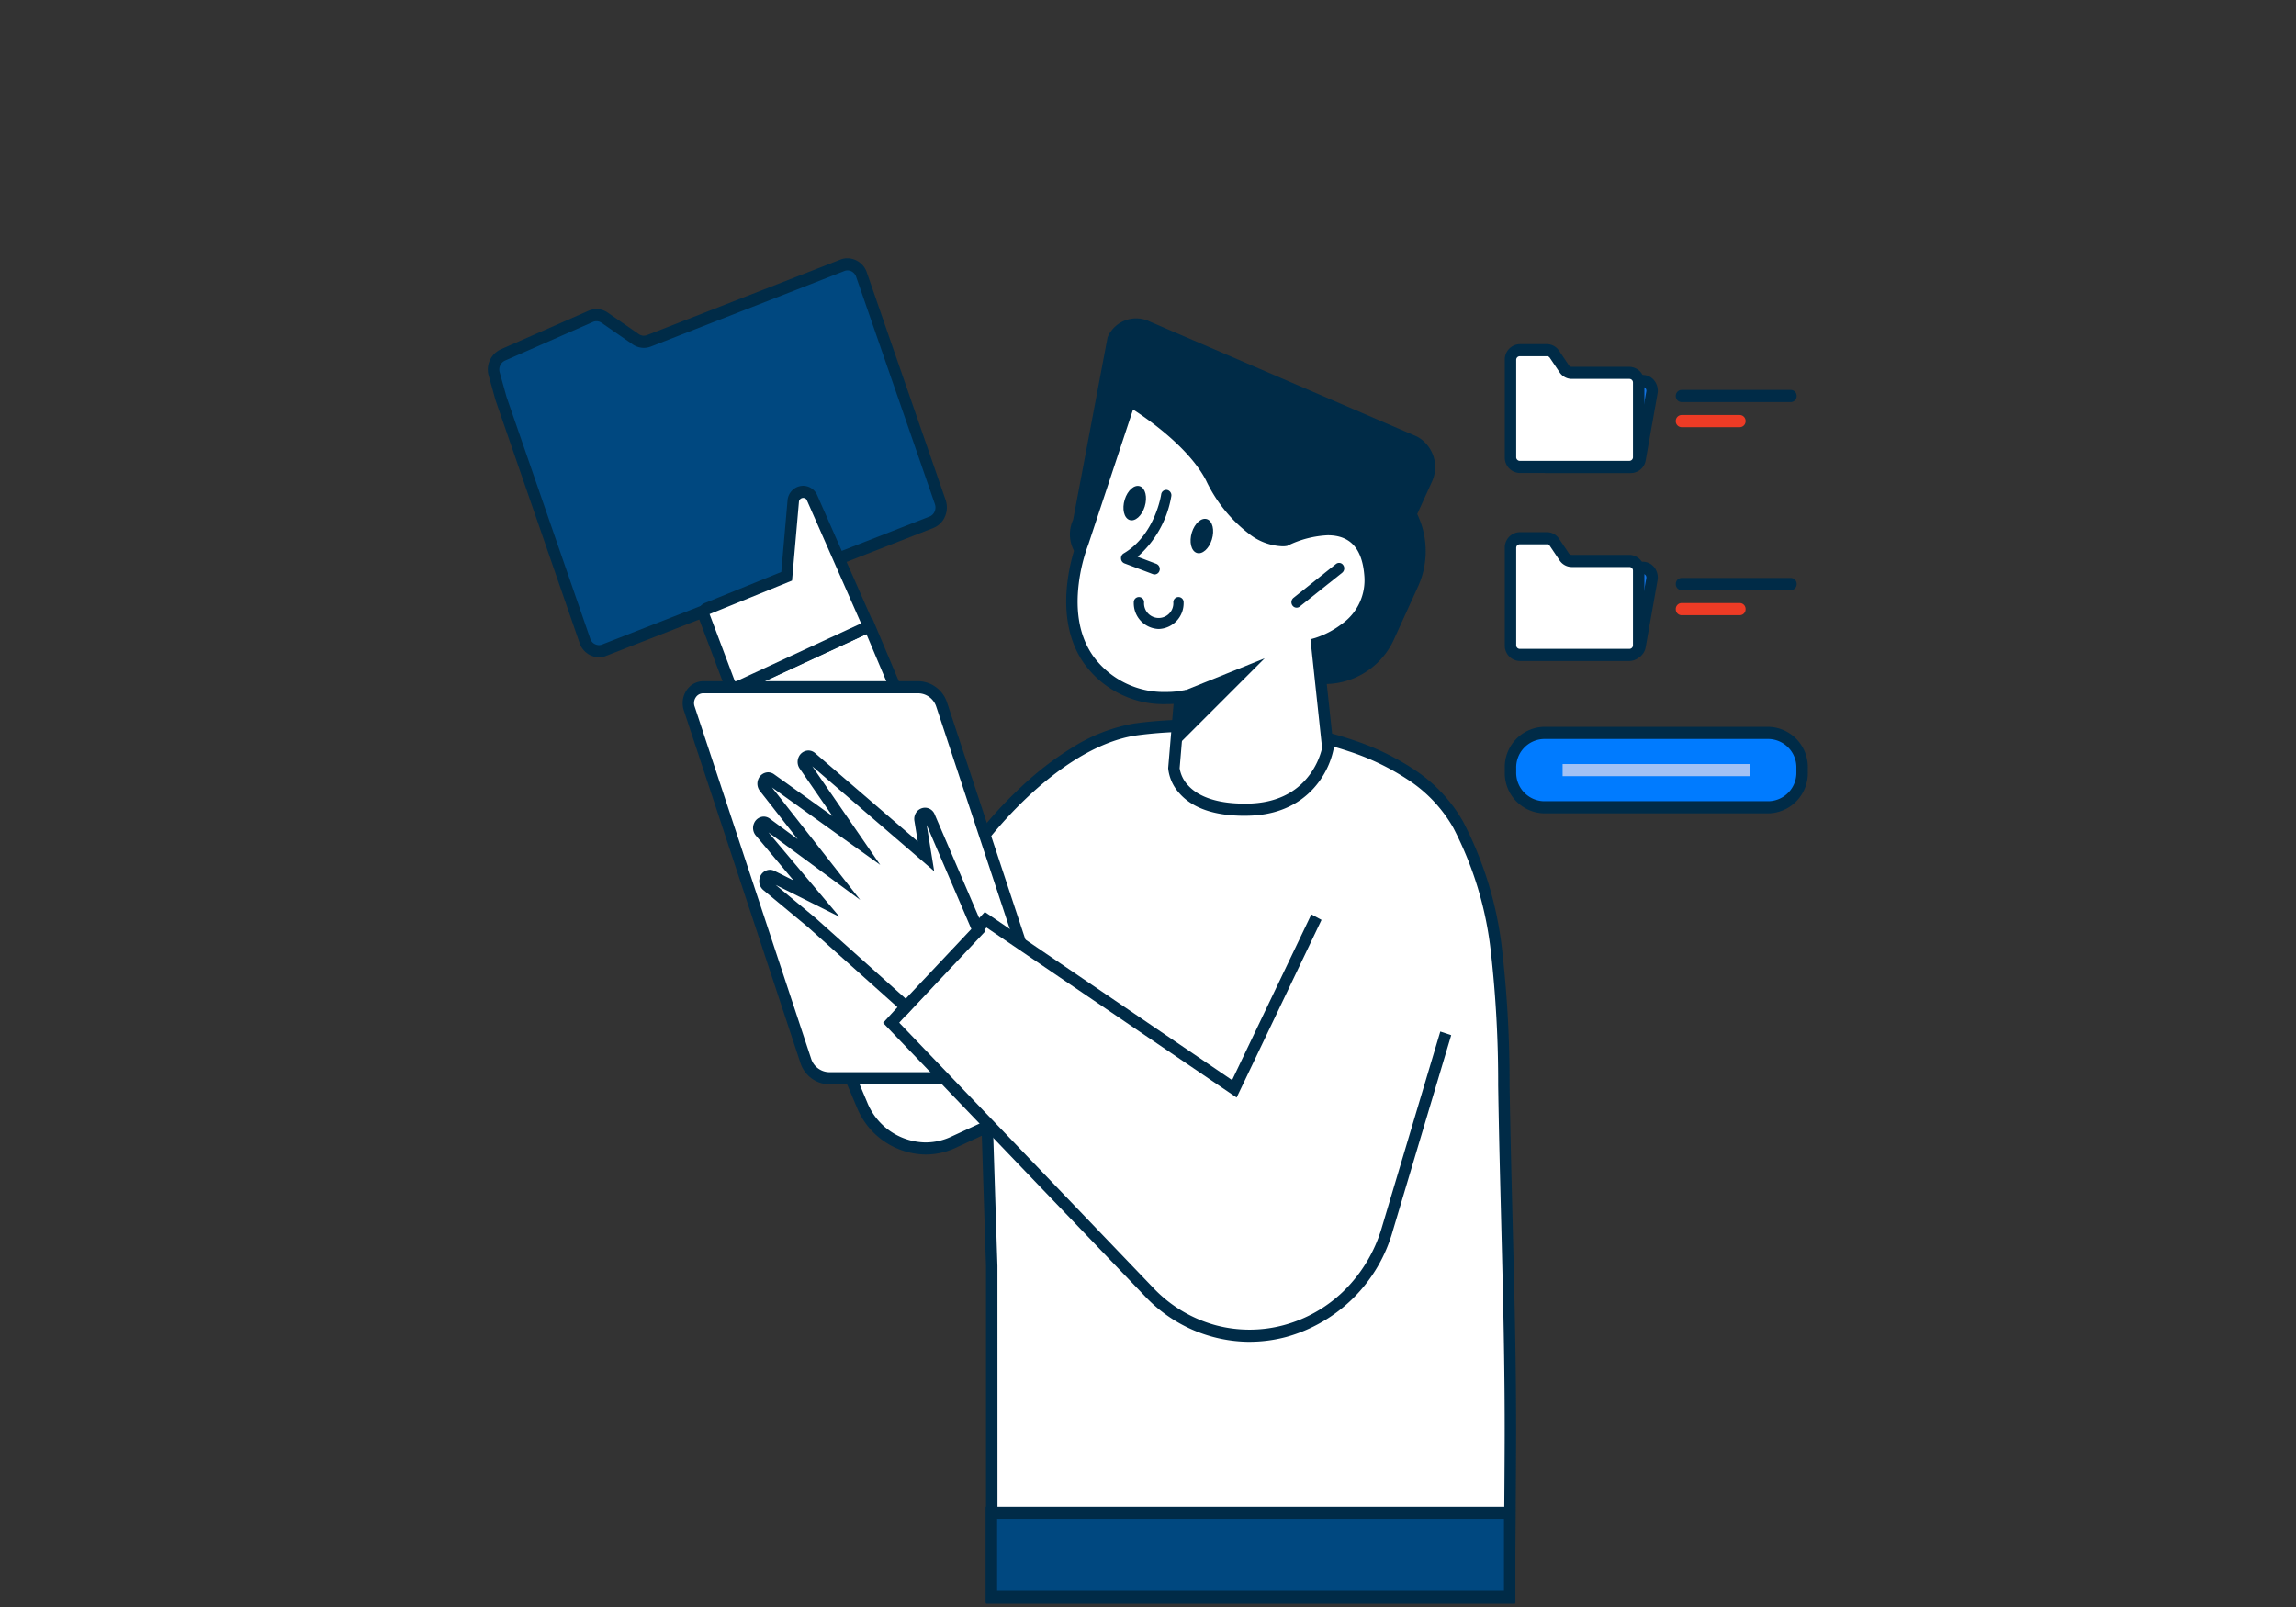 <svg xmlns="http://www.w3.org/2000/svg" xmlns:xlink="http://www.w3.org/1999/xlink" width="320" height="224" viewBox="0 0 320 224">
  <rect x="0" y="0" width="320" height="224" fill="#333333" stroke="none"/>
  <defs>
    <clipPath id="clip-path">
      <rect id="Rectangle_27507" data-name="Rectangle 27507" width="183.962" height="187.556" fill="none"/>
    </clipPath>
    <clipPath id="clip-Fast_Free_Easy">
      <rect width="320" height="224"/>
    </clipPath>
  </defs>
  <g id="Fast_Free_Easy" data-name="Fast, Free &amp; Easy" clip-path="url(#clip-Fast_Free_Easy)">
    <g id="Group_40043" data-name="Group 40043" transform="translate(4880 18314)">
      <rect id="Rectangle_32119" data-name="Rectangle 32119" width="320" height="224" transform="translate(-4880 -18314)" fill="none"/>
      <g id="Group_32878" data-name="Group 32878" transform="translate(-4901.252 -18626.615)">
        <g id="Group_30305" data-name="Group 30305" transform="translate(89.252 348.615)">
          <g id="Group_30304" data-name="Group 30304" clip-path="url(#clip-path)">
            <path id="Path_18803" data-name="Path 18803" d="M53.44,39.307,85.01,52.894a4.325,4.325,0,0,0,5.911-2.183l10.47-22.985a4.853,4.853,0,0,0-2.056-6.281L62.093,5.412A4.324,4.324,0,0,0,56.182,7.6l-4.8,25.43a4.851,4.851,0,0,0,2.056,6.281" transform="translate(30.184 3.419)" fill="#002b47"/>
            <path id="Path_18804" data-name="Path 18804" d="M70.081,23.5,66.864,30.56A11.892,11.892,0,0,0,71.9,45.954l1.026.526a10.6,10.6,0,0,0,14.488-5.352l3.217-7.062A11.892,11.892,0,0,0,85.6,18.672l-1.026-.526A10.6,10.6,0,0,0,70.081,23.5" transform="translate(38.975 11.755)" fill="#002b47"/>
            <path id="Path_18805" data-name="Path 18805" d="M42.464,30.3,18.054,41.578l23.38,55.446a9.487,9.487,0,0,0,12.727,5.245l6.607-3.052a10.575,10.575,0,0,0,4.986-13.675Z" transform="translate(10.696 20.967)" fill="#fff"/>
            <path id="Path_14408" data-name="Path 14408" d="M43.259,29.644l23.615,56a11.717,11.717,0,0,1,.209,8.591,10.812,10.812,0,0,1-5.6,6.2l-6.607,3.052a9.9,9.9,0,0,1-4.183.928,10.509,10.509,0,0,1-9.588-6.6L17.391,41.6Zm7.431,73.086a8.4,8.4,0,0,0,3.548-.789l6.607-3.052A9.173,9.173,0,0,0,65.6,93.63a9.94,9.94,0,0,0-.175-7.291L42.448,31.864,19.5,42.467,42.557,97.132a8.916,8.916,0,0,0,8.131,5.6Z" transform="translate(10.303 20.513)" fill="#002b47"/>
            <path id="Path_18806" data-name="Path 18806" d="M1.539,19.233.587,15.806a2.248,2.248,0,0,1,1.2-2.668L14.045,7.748a1.978,1.978,0,0,1,1.929.191l4.33,2.994a1.975,1.975,0,0,0,1.852.224L49.107.637a2.047,2.047,0,0,1,2.669,1.315l10.967,31.67a2.248,2.248,0,0,1-1.232,2.836L15.9,54.289a2.046,2.046,0,0,1-2.67-1.31Z" transform="translate(0.297 0.344)" fill="#004880"/>
            <path id="Path_14410" data-name="Path 14410" d="M50.121,0a2.9,2.9,0,0,1,2.7,2L63.786,33.675a3.212,3.212,0,0,1-.088,2.341,2.925,2.925,0,0,1-1.616,1.578L16.467,55.428a2.717,2.717,0,0,1-.995.189,2.9,2.9,0,0,1-2.7-2l-11.7-33.8L.118,16.392A3.1,3.1,0,0,1,1.776,12.7l12.26-5.39a2.722,2.722,0,0,1,1.1-.231,2.752,2.752,0,0,1,1.571.5l4.331,2.994a1.227,1.227,0,0,0,.7.222,1.206,1.206,0,0,0,.438-.088L49.129.185A2.717,2.717,0,0,1,50.121,0ZM15.472,53.926a1.21,1.21,0,0,0,.444-.088L61.536,36.009a1.3,1.3,0,0,0,.721-.7,1.434,1.434,0,0,0,.039-1.045L51.324,2.585a1.294,1.294,0,0,0-1.2-.894,1.212,1.212,0,0,0-.443.088L22.725,12.3a2.71,2.71,0,0,1-.991.188,2.749,2.749,0,0,1-1.574-.5L15.833,8.993a1.233,1.233,0,0,0-1.192-.118L2.385,14.264a1.383,1.383,0,0,0-.74,1.646l.947,3.4L14.268,53.034a1.294,1.294,0,0,0,1.2.891Z" transform="translate(0 -0.001)" fill="#002b47"/>
            <path id="Path_18807" data-name="Path 18807" d="M34,20.092l7.889,17.919L22.829,46.849,18.931,36.5a.752.752,0,0,1,.4-.964l11.128-4.521.913-10.432A1.371,1.371,0,0,1,34,20.092" transform="translate(11.187 13.313)" fill="#fff"/>
            <path id="Path_14412" data-name="Path 14412" d="M22.693,48.319,18.485,37.156a1.66,1.66,0,0,1,.018-1.221,1.523,1.523,0,0,1,.833-.844L30,30.758l.867-9.911a2.21,2.21,0,0,1,2.185-2.1,2.15,2.15,0,0,1,1.965,1.338l8.238,18.7ZM20.006,36.631,23.56,46.07l17.563-8.141L33.584,20.8a.546.546,0,0,0-.526-.363.591.591,0,0,0-.6.571L31.5,31.961Z" transform="translate(10.891 12.968)" fill="#002b47"/>
            <path id="Path_18808" data-name="Path 18808" d="M116.95,160.06H44.8V113.8l-.1-2.958L42.91,54.875s10.22-14.04,21.837-15.837c7.634-1.181,19.756,0,19.756,0s18.855,1.474,25.3,13.259c6.136,11.216,6.178,24.838,6.386,37.431.263,16.257.946,32.448.889,48.72-.024,7.207-.109,14.41-.129,21.617" transform="translate(25.422 26.65)" fill="#fff"/>
            <path id="Path_14414" data-name="Path 14414" d="M118.043,161.251H44.3V114.16l-.1-2.942L42.4,54.944l.175-.241a57.186,57.186,0,0,1,6.667-7.363,43.875,43.875,0,0,1,7.1-5.459,23.825,23.825,0,0,1,8.591-3.331,58.247,58.247,0,0,1,8.629-.534c5.727,0,11.079.506,11.308.526a48.213,48.213,0,0,1,10.406,2.246,35.621,35.621,0,0,1,8.582,4.1,21.159,21.159,0,0,1,6.937,7.334,50.875,50.875,0,0,1,5.445,17.954,162.874,162.874,0,0,1,1.031,18.793l.018,1.091c.1,5.847.247,11.783.394,17.525.263,10.219.531,20.784.494,31.213-.011,3.513-.038,7.082-.064,10.535-.027,3.632-.054,7.388-.066,11.081ZM45.9,159.559H116.46c.012-3.424.038-6.887.062-10.246.025-3.45.052-7.019.064-10.528.037-10.4-.233-20.956-.494-31.161-.147-5.745-.3-11.687-.394-17.542l-.018-1.092a161.518,161.518,0,0,0-1.015-18.584,49.072,49.072,0,0,0-5.246-17.34,19.526,19.526,0,0,0-6.4-6.743,34.031,34.031,0,0,0-8.192-3.913,47.561,47.561,0,0,0-10.09-2.184h-.014c-.053-.005-5.421-.522-11.168-.522a56.8,56.8,0,0,0-8.4.516c-5.8.9-11.285,5.055-14.861,8.386A57.82,57.82,0,0,0,44.015,55.5l1.777,55.655.1,2.987Z" transform="translate(25.123 26.304)" fill="#002b47"/>
            <path id="Path_18809" data-name="Path 18809" d="M52.857,37.8a3.485,3.485,0,0,0-3.27-2.461H19.625a2.192,2.192,0,0,0-1.964,2.944L33.9,87.383a3.489,3.489,0,0,0,3.271,2.463H67.132A2.192,2.192,0,0,0,69.094,86.9Z" transform="translate(10.396 24.454)" fill="#fff"/>
            <path id="Path_14416" data-name="Path 14416" d="M19.922,34.841H49.885a4.3,4.3,0,0,1,4.025,3.028l16.232,49.1a3.219,3.219,0,0,1-.366,2.778,2.833,2.833,0,0,1-2.348,1.29H37.466a4.3,4.3,0,0,1-4.022-3.029l-16.237-49.1a3.22,3.22,0,0,1,.367-2.778,2.834,2.834,0,0,1,2.348-1.289ZM67.429,89.346a1.248,1.248,0,0,0,1.052-.576,1.417,1.417,0,0,0,.163-1.239L52.4,38.429a2.688,2.688,0,0,0-2.518-1.9H19.922a1.249,1.249,0,0,0-1.052.575,1.417,1.417,0,0,0-.164,1.239l16.24,49.1a2.692,2.692,0,0,0,2.519,1.9Z" transform="translate(10.099 24.109)" fill="#002b47"/>
            <path id="Path_18810" data-name="Path 18810" d="M66.162,53.056S58.036,54.5,53.383,47.774s-.712-16.336-.712-16.336l6.534-19.716s8.194,4.8,11.279,10.687c5.094,9.728,10.4,8.755,10.4,8.755S91.8,25.546,92.656,35.984c.608,7.372-7.426,9.643-7.426,9.643l1.558,14.567s-1.4,8.37-11.16,8.551c-10.05.188-10.3-5.786-10.3-5.786Z" transform="translate(30.282 8.11)" fill="#fff"/>
            <path id="Path_14418" data-name="Path 14418" d="M75.464,70.1c-4.208,0-7.276-1.065-9.1-3.166A6.058,6.058,0,0,1,64.828,63.5v-.056l.753-8.941c-.287.019-.627.032-1.01.032a13.675,13.675,0,0,1-11.533-5.758c-2.027-2.93-2.805-6.837-2.248-11.3a25.281,25.281,0,0,1,1.436-5.842L59.062,11l.823.482c.343.2,8.431,4.985,11.59,11.016,4.055,7.745,8.132,8.347,9.285,8.347a1.556,1.556,0,0,0,.2-.007,15.381,15.381,0,0,1,6.1-1.531,6.322,6.322,0,0,1,4.327,1.474,8.1,8.1,0,0,1,2.361,5.624,9.21,9.21,0,0,1-3.809,8.343,14.113,14.113,0,0,1-3.544,1.966l1.5,14-.02.121a11.688,11.688,0,0,1-2.078,4.584C84.25,67.5,81.292,70,75.936,70.092,75.778,70.1,75.619,70.1,75.464,70.1Zm-9.04-6.631a4.452,4.452,0,0,0,1.184,2.4c1.51,1.66,4.227,2.537,7.859,2.537h.445c3.769-.07,6.655-1.4,8.584-3.962a10.3,10.3,0,0,0,1.784-3.789L84.658,45.5l.664-.188a12.389,12.389,0,0,0,3.714-1.954,7.457,7.457,0,0,0,3.123-6.8C91.851,32.815,90.182,31,87.058,31a14.179,14.179,0,0,0-5.532,1.425l-.1.052-.11.02a3.243,3.243,0,0,1-.553.039,7.977,7.977,0,0,1-4.323-1.478,20.277,20.277,0,0,1-6.354-7.738c-2.376-4.536-8.038-8.483-10.154-9.849L53.7,32.276a23.769,23.769,0,0,0-1.335,5.46c-.5,4.06.161,7.437,1.958,10.035A12.154,12.154,0,0,0,64.57,52.84a11.4,11.4,0,0,0,1.758-.119l1.014-.175-.088,1.087Z" transform="translate(29.986 7.61)" fill="#002b47"/>
            <path id="Path_18811" data-name="Path 18811" d="M60.35,45.11l.273-7.369,11.886-4.786Z" transform="translate(35.753 22.804)" fill="#002b47"/>
            <path id="Path_18812" data-name="Path 18812" d="M57.918,18.8c-.771-.263-1.72.567-2.118,1.863s-.1,2.567.671,2.836,1.72-.567,2.12-1.865.1-2.567-.672-2.834" transform="translate(32.953 12.976)" fill="#002b47"/>
            <path id="Path_18813" data-name="Path 18813" d="M63.794,21.513c-.771-.263-1.72.567-2.118,1.863s-.1,2.567.671,2.836,1.72-.567,2.12-1.865.1-2.567-.672-2.834" transform="translate(36.434 14.852)" fill="#002b47"/>
            <path id="Path_18814" data-name="Path 18814" d="M112.588,70.481,104.46,97.717c-4.532,15.189-22.555,19.947-33.252,8.782L35.292,69.008l13.171-14.36L83.124,78.217l11.44-23.938" transform="translate(20.908 37.558)" fill="#fff"/>
            <path id="Path_14423" data-name="Path 14423" d="M85.653,113.771a20.136,20.136,0,0,1-14.588-6.377L34.586,69.313,48.764,53.854,83.23,77.291l11.045-23.1,1.42.766L83.861,79.723,49,56.023,36.834,69.287l35.351,36.9a18.77,18.77,0,0,0,8.711,5.26,18.342,18.342,0,0,0,9.478.016,19.11,19.11,0,0,0,8.367-4.728,20.4,20.4,0,0,0,5.38-8.979l8.128-27.236,1.518.511-8.128,27.236A21.334,21.334,0,0,1,90.758,113.1a19.969,19.969,0,0,1-5.1.667Z" transform="translate(20.491 37.265)" fill="#002b47"/>
            <path id="Path_18815" data-name="Path 18815" d="M47.5,49.461l6.79,15.809L44.239,75.95,31.064,64.165,24.84,59c-.651-.54-.027-1.621.721-1.246l6.191,3.094L23.886,51.5c-.548-.65.236-1.594.911-1.1l8.7,6.4L24.476,45.3c-.513-.655.255-1.559.92-1.081l11.91,8.532L30.063,42.234c-.479-.7.365-1.55.995-1.008L47.012,54.963,46.19,49.9a.693.693,0,0,1,1.315-.431" transform="translate(14.042 28.405)" fill="#fff"/>
            <path id="Path_14425" data-name="Path 14425" d="M44.582,77.443,30.863,65.17l-6.208-5.154a1.613,1.613,0,0,1-.5-1.753,1.5,1.5,0,0,1,1.4-1.085,1.439,1.439,0,0,1,.65.159l2.647,1.323L23.6,52.408a1.629,1.629,0,0,1-.258-1.687,1.505,1.505,0,0,1,1.351-.957,1.432,1.432,0,0,1,.851.29l3.887,2.859-5.264-6.721a1.637,1.637,0,0,1-.211-1.673,1.505,1.505,0,0,1,1.353-.929,1.434,1.434,0,0,1,.836.279l8.132,5.822-4.558-6.613a1.626,1.626,0,0,1-.135-1.639,1.515,1.515,0,0,1,1.339-.886,1.424,1.424,0,0,1,.934.359L46.164,53.231l-.462-2.85a1.619,1.619,0,0,1,.316-1.283,1.5,1.5,0,0,1,1.165-.571,1.464,1.464,0,0,1,1.341.927L55.537,65.8ZM26.363,59.286l5.514,4.578L44.49,75.149l9.144-9.715L47.41,50.927l1.047,6.453L31.47,42.757,40.938,56.5,25.85,45.7l12.3,15.681-12.79-9.408,9.9,11.764Z" transform="translate(13.744 28.059)" fill="#002b47"/>
            <path id="Path_18816" data-name="Path 18816" d="M91.652,11.492a1.32,1.32,0,0,1,1.275-1.381h13.75a1.333,1.333,0,0,1,1.255,1.606l-1.645,9.267a1.3,1.3,0,0,1-1.255,1.1H93.1a1.315,1.315,0,0,1-1.277-1.332Z" transform="translate(54.298 6.997)" fill="#1272e2"/>
            <path id="Path_14427" data-name="Path 14427" d="M93.224,9.611h13.749a2.021,2.021,0,0,1,1.6.8,2.294,2.294,0,0,1,.438,1.812l-1.645,9.267a2.113,2.113,0,0,1-2.037,1.794H93.385a2.151,2.151,0,0,1-2.073-2.16l-.164-9.267a2.262,2.262,0,0,1,.593-1.584,2,2,0,0,1,1.482-.659ZM105.33,21.589a.491.491,0,0,0,.472-.416l1.645-9.266a.526.526,0,0,0-.1-.418.465.465,0,0,0-.371-.185H93.224a.462.462,0,0,0-.342.153.526.526,0,0,0-.138.367l.164,9.261a.5.5,0,0,0,.481.5Z" transform="translate(54.003 6.651)" fill="#002b47"/>
            <path id="Path_18817" data-name="Path 18817" d="M107.366,22.488v-10.4a1.315,1.315,0,0,0-1.275-1.357H98.026a1.259,1.259,0,0,1-1.038-.567L95.624,8.141a1.252,1.252,0,0,0-1.04-.569h-3.81A1.315,1.315,0,0,0,89.5,8.929V22.488a1.315,1.315,0,0,0,1.275,1.355h15.316a1.315,1.315,0,0,0,1.275-1.355" transform="translate(53.023 5.239)" fill="#fff"/>
            <path id="Path_14429" data-name="Path 14429" d="M106.387,25.035H91.07A2.142,2.142,0,0,1,89,22.834V9.275a2.142,2.142,0,0,1,2.071-2.2h3.811A2.039,2.039,0,0,1,96.569,8l1.362,2.028a.475.475,0,0,0,.39.212h8.065a2.142,2.142,0,0,1,2.071,2.2v10.4a2.142,2.142,0,0,1-2.071,2.2ZM91.07,8.762a.5.5,0,0,0-.479.511V22.834a.5.5,0,0,0,.479.509h15.316a.5.5,0,0,0,.479-.509v-10.4a.5.5,0,0,0-.479-.511H98.322a2.045,2.045,0,0,1-1.685-.919L95.272,8.978a.471.471,0,0,0-.39-.216Z" transform="translate(52.727 4.894)" fill="#002b47"/>
            <path id="Path_18818" data-name="Path 18818" d="M91.652,26.882A1.32,1.32,0,0,1,92.927,25.5h13.75a1.333,1.333,0,0,1,1.255,1.606l-1.644,9.264a1.3,1.3,0,0,1-1.255,1.1H93.1a1.315,1.315,0,0,1-1.277-1.332Z" transform="translate(54.298 17.646)" fill="#1272e2"/>
            <path id="Path_14431" data-name="Path 14431" d="M93.224,25h13.749a2.021,2.021,0,0,1,1.6.8,2.294,2.294,0,0,1,.438,1.812l-1.645,9.267a2.113,2.113,0,0,1-2.037,1.794H93.385a2.151,2.151,0,0,1-2.073-2.16l-.164-9.267a2.262,2.262,0,0,1,.593-1.584A2,2,0,0,1,93.224,25ZM105.33,36.978a.491.491,0,0,0,.472-.416l1.645-9.266a.526.526,0,0,0-.1-.418.466.466,0,0,0-.371-.184H93.224a.462.462,0,0,0-.342.153.526.526,0,0,0-.138.367l.164,9.265a.5.5,0,0,0,.481.5Z" transform="translate(54.003 17.3)" fill="#002b47"/>
            <path id="Path_18819" data-name="Path 18819" d="M107.366,37.979v-10.4a1.315,1.315,0,0,0-1.275-1.357H98.026a1.259,1.259,0,0,1-1.038-.567l-1.363-2.028a1.252,1.252,0,0,0-1.038-.569H90.774A1.315,1.315,0,0,0,89.5,24.42V37.979a1.315,1.315,0,0,0,1.275,1.355h15.316a1.315,1.315,0,0,0,1.275-1.355" transform="translate(53.023 15.959)" fill="#fff"/>
            <path id="Path_14433" data-name="Path 14433" d="M106.387,40.526H91.07A2.142,2.142,0,0,1,89,38.325V24.766a2.142,2.142,0,0,1,2.071-2.2h3.811a2.039,2.039,0,0,1,1.687.924l1.362,2.028a.475.475,0,0,0,.39.212h8.065a2.142,2.142,0,0,1,2.071,2.2v10.4A2.142,2.142,0,0,1,106.387,40.526ZM91.07,24.255a.5.5,0,0,0-.479.511V38.325a.5.5,0,0,0,.479.509h15.316a.5.5,0,0,0,.479-.509V27.93a.5.5,0,0,0-.479-.511H98.322a2.045,2.045,0,0,1-1.685-.919l-1.365-2.031a.471.471,0,0,0-.39-.214Z" transform="translate(52.727 15.613)" fill="#002b47"/>
            <line id="Line_603" data-name="Line 603" x2="15.257" transform="translate(166.354 19.199)" fill="#ade0fe"/>
            <path id="Line_1026" data-name="Line 1026" d="M15.553,1.192H.3A.822.822,0,0,1-.5.346.822.822,0,0,1,.3-.5H15.549a.822.822,0,0,1,.8.846.822.822,0,0,1-.792.846Z" transform="translate(166.058 18.853)" fill="#002b47"/>
            <line id="Line_604" data-name="Line 604" x2="8.141" transform="translate(166.354 22.697)" fill="#ade0fe"/>
            <path id="Line_1028" data-name="Line 1028" d="M8.437,1.192H.3A.822.822,0,0,1-.5.346.822.822,0,0,1,.3-.5H8.437A.822.822,0,0,1,9.23.346a.822.822,0,0,1-.793.846Z" transform="translate(166.058 22.351)" fill="#ed3b25"/>
            <line id="Line_605" data-name="Line 605" x2="15.257" transform="translate(166.354 45.41)" fill="#ade0fe"/>
            <path id="Line_1030" data-name="Line 1030" d="M15.553,1.192H.3A.822.822,0,0,1-.5.346.822.822,0,0,1,.3-.5H15.549a.822.822,0,0,1,.8.846.822.822,0,0,1-.792.846Z" transform="translate(166.058 45.064)" fill="#002b47"/>
            <line id="Line_606" data-name="Line 606" x2="8.141" transform="translate(166.354 48.907)" fill="#ade0fe"/>
            <path id="Line_1032" data-name="Line 1032" d="M8.437,1.192H.3A.822.822,0,0,1-.5.346.822.822,0,0,1,.3-.5H8.437A.822.822,0,0,1,9.23.346a.822.822,0,0,1-.793.846Z" transform="translate(166.058 48.561)" fill="#ed3b25"/>
            <path id="Path_18820" data-name="Path 18820" d="M125.509,49.467H94.133A4.785,4.785,0,0,1,89.5,44.543v-.518A4.784,4.784,0,0,1,94.133,39.1h31.376a4.784,4.784,0,0,1,4.634,4.922v.518a4.785,4.785,0,0,1-4.634,4.924" transform="translate(53.023 27.06)" fill="#007bff"/>
            <path id="Rectangle_24185" data-name="Rectangle 24185" d="M4.93-.5H36.305a5.61,5.61,0,0,1,5.431,5.77v.518a5.61,5.61,0,0,1-5.429,5.768H4.93A5.61,5.61,0,0,1-.5,5.786V5.27A5.61,5.61,0,0,1,4.93-.5ZM36.307,9.863a3.966,3.966,0,0,0,3.836-4.076V5.27a3.967,3.967,0,0,0-3.838-4.078H4.93A3.967,3.967,0,0,0,1.092,5.27v.516A3.967,3.967,0,0,0,4.93,9.864Z" transform="translate(142.226 65.816)" fill="#002b47"/>
            <line id="Line_607" data-name="Line 607" x2="26.121" transform="translate(149.784 71.344)" fill="#a2c1f4"/>
            <path id="Line_1034" data-name="Line 1034" d="M26.123,1.192H0V-.5H26.123Z" transform="translate(149.784 70.998)" fill="#a2c1f4"/>
            <rect id="Rectangle_27506" data-name="Rectangle 27506" width="72.236" height="11.734" transform="translate(70.173 174.872)" fill="#004880"/>
            <path id="Rectangle_24187" data-name="Rectangle 24187" d="M-.5-.5H73.329V12.926H-.5ZM71.736,1.192H1.093V11.234H71.736Z" transform="translate(69.877 174.526)" fill="#002b47"/>
            <path id="Path_14435" data-name="Path 14435" d="M60.1,30.869a.678.678,0,0,1-.24-.044l-3.974-1.5a.756.756,0,0,1-.474-.656.774.774,0,0,1,.368-.728c4.375-2.568,5.221-8.158,5.229-8.214a.724.724,0,0,1,.816-.638.757.757,0,0,1,.6.867,14.448,14.448,0,0,1-4.7,8.45l2.611.987a.775.775,0,0,1,.438.972A.721.721,0,0,1,60.1,30.869Z" transform="translate(32.825 13.2)" fill="#002b47"/>
            <path id="Line_1035" data-name="Line 1035" d="M.267,5.793a.7.7,0,0,1-.574-.3A.789.789,0,0,1-.164,4.423L5.76-.3a.689.689,0,0,1,1,.154A.789.789,0,0,1,6.62.923L.7,5.643a.686.686,0,0,1-.43.151Z" transform="translate(112.443 42.91)" fill="#002b47"/>
            <path id="Path_14436" data-name="Path 14436" d="M60,32.362a3.594,3.594,0,0,1-3.473-3.69.718.718,0,1,1,1.433,0,2.043,2.043,0,1,0,4.08,0,.718.718,0,1,1,1.433,0A3.594,3.594,0,0,1,60,32.362Z" transform="translate(33.491 19.313)" fill="#002b47"/>
          </g>
        </g>
      </g>
    </g>
  </g>
</svg>

